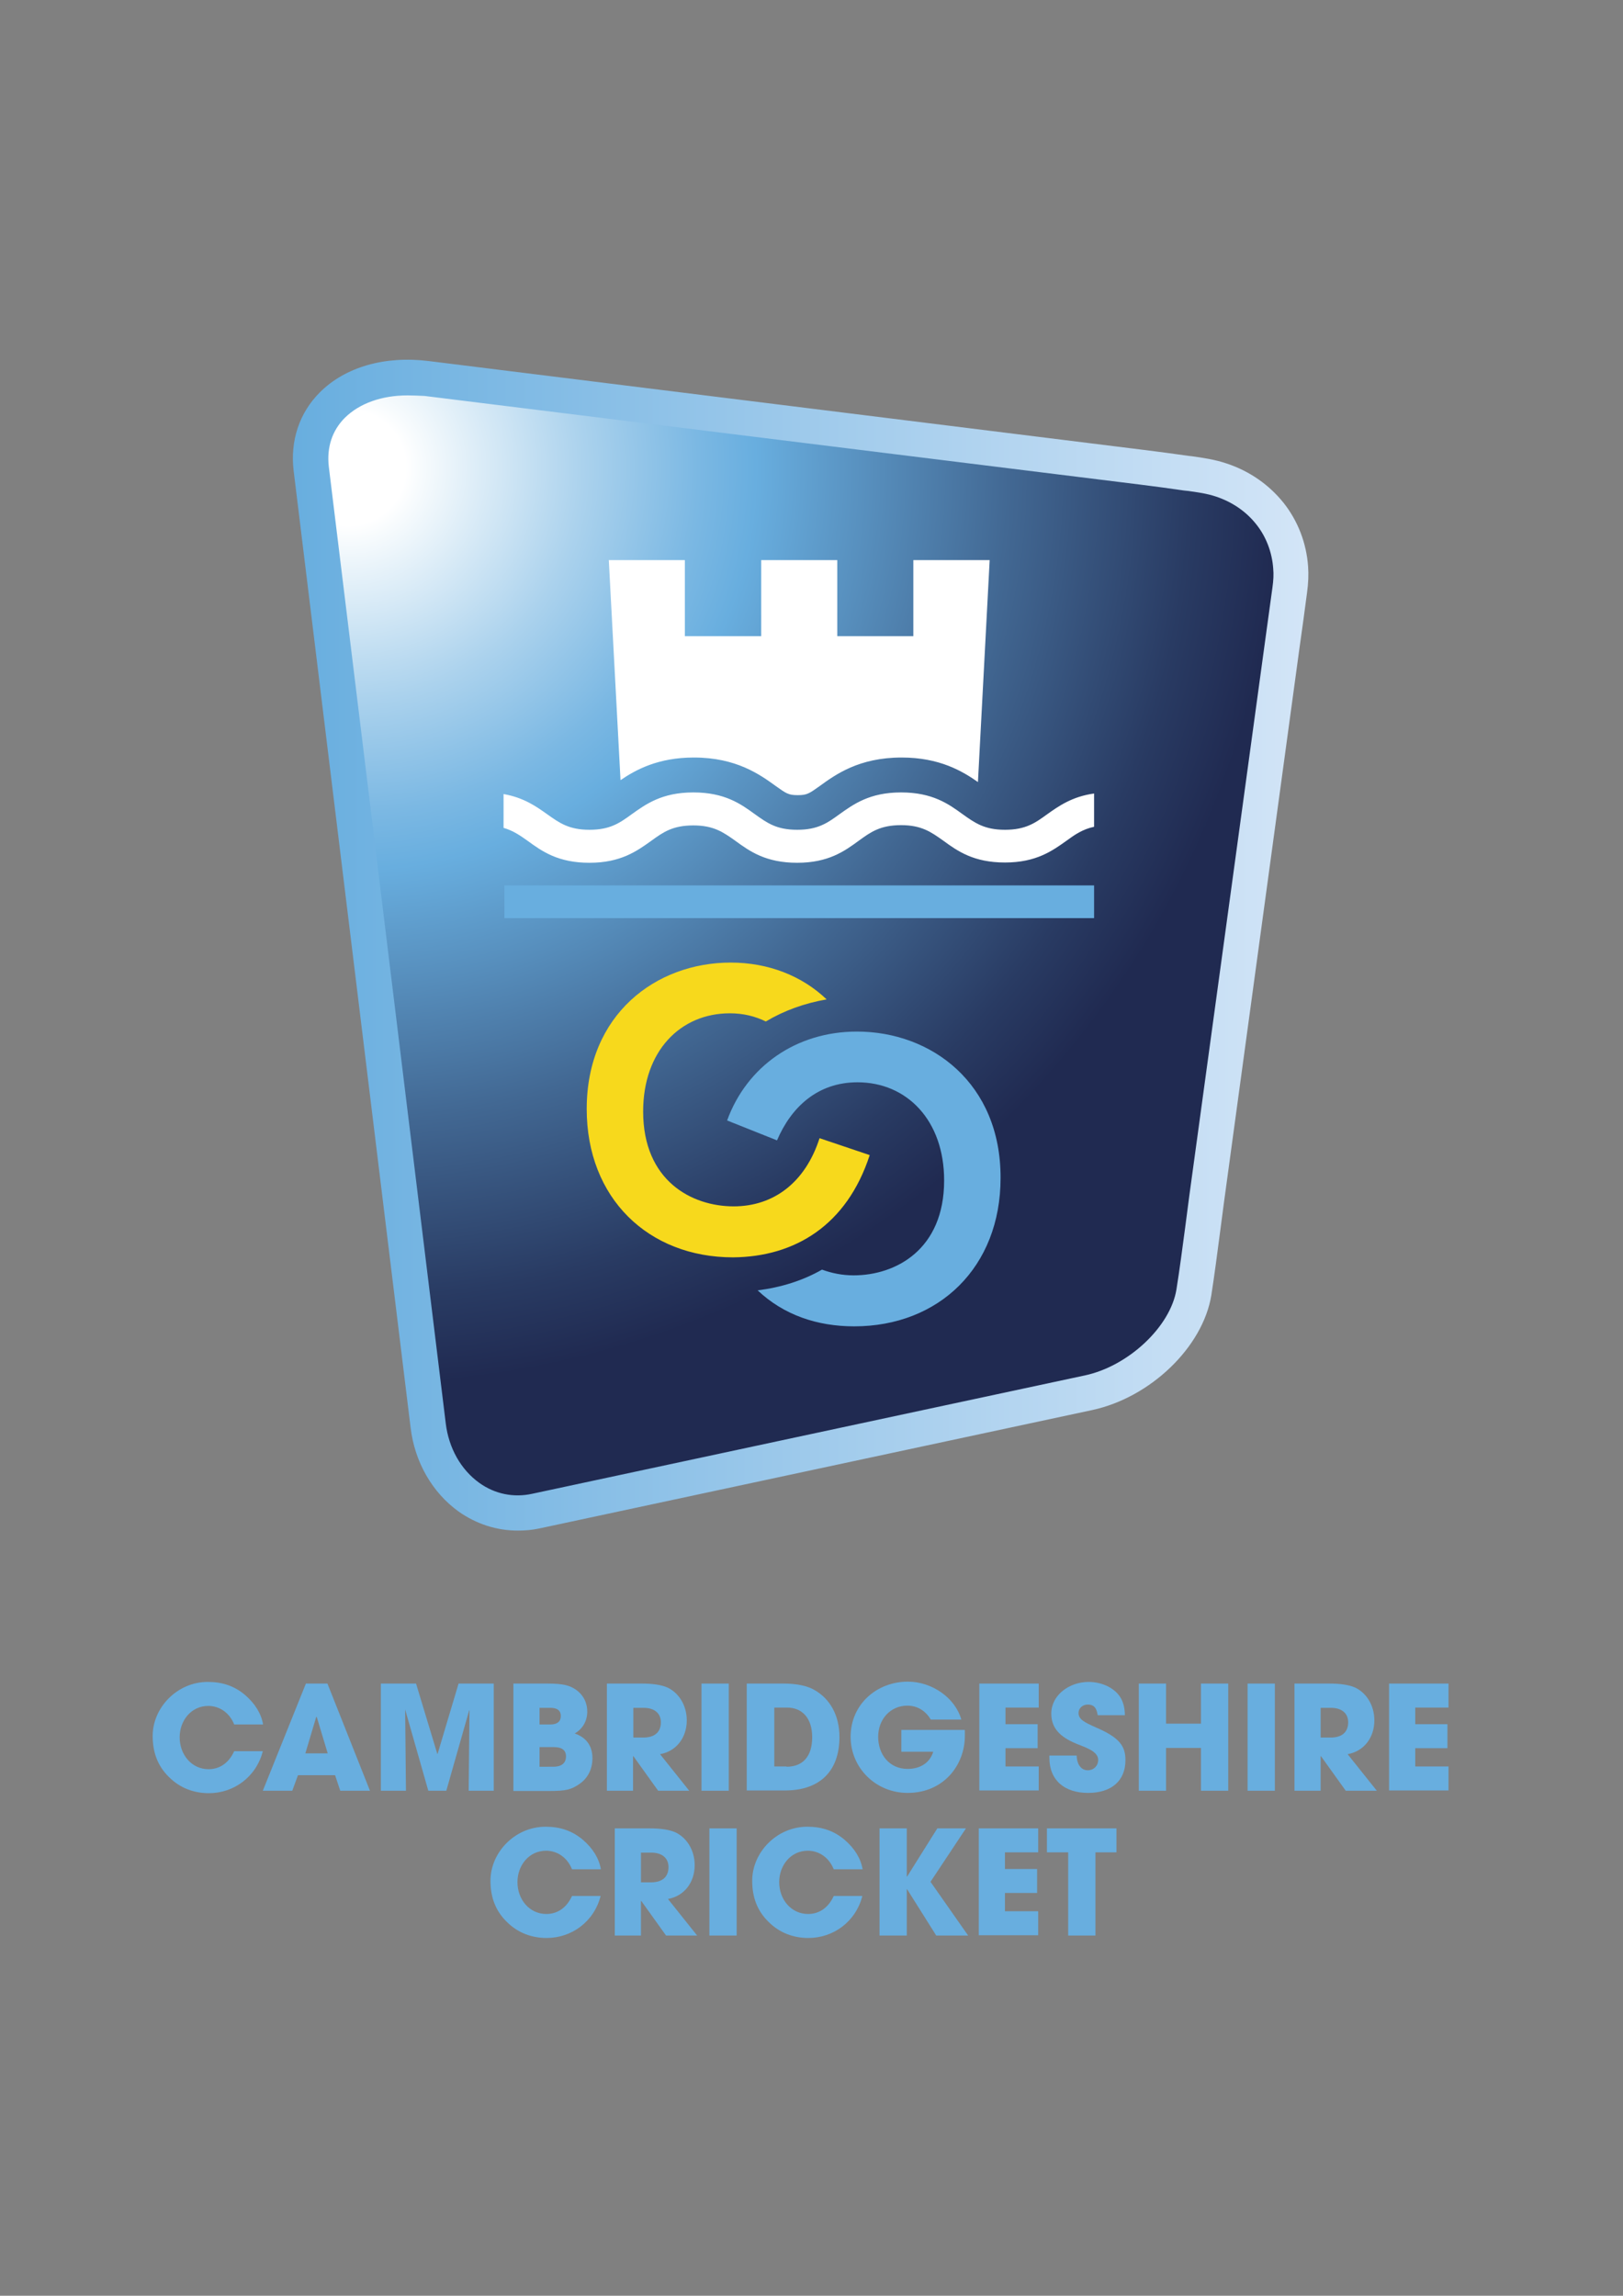 <?xml version="1.0" encoding="UTF-8"?>
<!-- Generator: Adobe Illustrator 28.2.0, SVG Export Plug-In . SVG Version: 6.00 Build 0)  -->
<svg xmlns="http://www.w3.org/2000/svg" xmlns:xlink="http://www.w3.org/1999/xlink" version="1.1" id="Layer_1" x="0px" y="0px" viewBox="0 0 595.3 841.9" style="enable-background:new 0 0 595.3 841.9;" xml:space="preserve">
<rect x="0" y="0" width="595.3" height="841.9" fill="#808080" stroke="none"/>
<style type="text/css">
	.st0{fill:url(#SVGID_1_);}
	.st1{fill:url(#SVGID_00000057138699711235495870000008375916551266782616_);}
	.st2{fill:#68AEDF;}
	.st3{fill:#F7D91C;}
	.st4{fill:#FFFFFF;}
</style>
<radialGradient id="SVGID_1_" cx="134.627" cy="171.194" r="420.744" fx="127.376" fy="171.544" gradientUnits="userSpaceOnUse">
	<stop offset="5.000031e-02" style="stop-color:#FFFFFF"></stop>
	<stop offset="6.325717e-02" style="stop-color:#F7FBFD"></stop>
	<stop offset="0.202" style="stop-color:#ABD2ED"></stop>
	<stop offset="0.301" style="stop-color:#7BB8E3"></stop>
	<stop offset="0.35" style="stop-color:#68AEDF"></stop>
	<stop offset="0.567" style="stop-color:#426893"></stop>
	<stop offset="0.723" style="stop-color:#293B63"></stop>
	<stop offset="0.8" style="stop-color:#202A51"></stop>
</radialGradient>
<path class="st0" d="M472.4,216.6c-1.3,10.1-2.8,20.3-4.1,30.4c-1.3,9.6-2.6,19.2-3.9,28.7c-3.9,28.7-7.8,57.4-11.8,86.1  c-3.5,25.9-7.1,51.9-10.6,77.8c-1.6,11.4-2.8,22.9-4.7,34.3c-2.6,15.8-19.6,32.7-38.7,36.8l-202.7,43.4c-19.1,4.1-36.8-10-39.4-31.4  l-42.9-350.9c-2.6-21.3,16.4-36.2,42.2-33c2.4,0.3,4.8,0.6,7.2,0.9c6.6,0.8,13.1,1.6,19.7,2.4c9.7,1.2,19.5,2.4,29.2,3.6  c11.9,1.5,23.8,2.9,35.7,4.4c13.1,1.6,26.1,3.2,39.2,4.8c13.2,1.6,26.4,3.3,39.6,4.9c12.4,1.5,24.7,3.1,37.1,4.6  c10.5,1.3,21.1,2.6,31.6,3.9c7.7,1,15.4,1.9,23.1,2.9c5.5,0.7,10.9,1.4,16.4,2.2c4.3,0.6,8.6,1.1,12.8,2.5  c6.9,2.3,13.2,6.6,17.8,12.3c4.5,5.7,7.1,12.6,7.6,19.8C473,211,472.8,213.8,472.4,216.6z"></path>
<linearGradient id="SVGID_00000104701842463967632840000007267518280551396543_" gradientUnits="userSpaceOnUse" x1="107.442" y1="346.679" x2="479.923" y2="346.679">
	<stop offset="3.061177e-07" style="stop-color:#68AEDF"></stop>
	<stop offset="1" style="stop-color:#D3E5F7"></stop>
</linearGradient>
<path style="fill:url(#SVGID_00000104701842463967632840000007267518280551396543_);" d="M189.9,561.3c-7.7,0-15.2-2.4-21.7-7  c-9.6-6.9-16.1-18.1-17.6-30.8l-42.9-350.9c-1.3-11,2.1-21.2,9.6-28.7c9.3-9.3,23.8-13.5,39.9-11.5L419.6,165  c5.5,0.7,11,1.4,16.5,2.2l1,0.1c4.2,0.6,8.5,1.2,12.9,2.7c8.4,2.8,15.5,7.8,20.8,14.4c5.3,6.7,8.4,14.8,9,23.4  c0.2,2.9,0.1,6-0.4,9.6v0c-0.9,6.8-1.8,13.6-2.8,20.5L449,440.5c-0.5,3.8-1,7.6-1.5,11.4c-1,7.6-2,15.4-3.2,23.1  c-3.1,19-22.3,37.5-43.7,42.1l-202.7,43.4C195.2,561.1,192.5,561.3,189.9,561.3z M149.5,145c-9.5,0-17.6,2.9-23,8.2  c-4.7,4.7-6.7,10.9-5.9,17.9L163.5,522c1.1,9.1,5.6,17,12.3,21.8c5.7,4.1,12.6,5.5,19.4,4l202.7-43.4c16-3.4,31.4-17.9,33.6-31.5  c1.2-7.5,2.2-15.2,3.2-22.7c0.5-3.8,1-7.7,1.5-11.5l27.7-202.7c0.9-6.8,1.9-13.6,2.8-20.4c0.4-2.8,0.5-5,0.3-7.1  c-0.4-5.9-2.6-11.7-6.2-16.2c-3.7-4.7-8.8-8.2-14.8-10.2c-3.3-1.1-6.8-1.6-10.6-2.1l-1-0.1c-5.4-0.8-10.8-1.5-16.3-2.2l-262.4-32.5  C153.5,145.1,151.5,145,149.5,145z"></path>
<g>
	<g>
		<path class="st2" d="M85.9,632.4c-1.7-4.3-5.4-6.8-9.5-6.8c-6.3,0-10.5,5.4-10.5,11.5c0,6.4,4.4,11.7,10.6,11.7    c4,0,7.4-2.2,9.4-6.6h10.5c-2.4,9.4-10.6,15.4-19.8,15.4c-5.5,0-10.6-1.9-14.6-5.9c-4.2-4.1-6-9.1-6-15.1c0-10.4,9-19.8,20.2-19.8    c5.4,0,9.8,1.5,13.7,4.8c3.7,3.2,5.9,6.8,6.6,10.8H85.9z"></path>
		<path class="st2" d="M124.8,656.7l-1.9-5.7h-13.6l-2.1,5.7H96.4l15.8-39.3h7.9l15.6,39.3H124.8z M116.2,629.7l-0.2-0.1l-4,13.4    h8.2L116.2,629.7z"></path>
		<path class="st2" d="M171.9,656.7l0.3-29.4l-0.1-0.1l-8.4,29.5h-6.6l-8.5-29.8l0.3,29.8h-9.2v-39.3h12.9l7.8,25.8h0.1l7.7-25.8    h12.9v39.3H171.9z"></path>
		<path class="st2" d="M188.3,656.7v-39.3h12.6c2.8,0,4.9,0.2,6.3,0.5c4.5,1,8.2,4.5,8.2,9.8c0,3.3-1.6,6.3-4.6,8    c4.3,1.5,6.5,4.6,6.5,9.1c0,3.8-1.6,7.2-4.6,9.3c-3.1,2.2-5.1,2.7-11.3,2.7H188.3z M201.9,632.4c2.5,0,3.8-1.1,3.8-3.1    s-1.3-3-3.8-3h-4v6.1H201.9z M203,647.9c2.8,0,4.6-1.2,4.6-3.8c0-2.3-1.5-3.4-4.5-3.4h-5.2v7.2H203z"></path>
		<path class="st2" d="M241.4,656.7l-9.1-12.7h-0.1v12.7h-9.6v-39.3h12.8c4.1,0,7.2,0.5,9.3,1.4c4.2,1.9,7.2,6.5,7.2,12.1    c0,6.2-3.7,11.3-9.8,12.4l10.7,13.4H241.4z M236,637.2c4,0,6.4-1.9,6.4-5.6c0-3.4-2.5-5.3-6.3-5.3h-3.8v10.9H236z"></path>
		<path class="st2" d="M257.3,656.7v-39.3h10v39.3H257.3z"></path>
		<path class="st2" d="M273.9,656.7v-39.3h13.4c4.9,0,8.8,0.8,11.5,2.4c5.6,3.2,9.1,9.2,9.1,17.2c0,12.9-7.6,19.6-19.9,19.6H273.9z     M288.5,647.9c5.8,0,9.4-3.6,9.4-10.8c0-7-3.6-10.9-9.3-10.9h-4.6v21.6H288.5z"></path>
		<path class="st2" d="M353.9,636.6c0,10.6-7.7,20.9-21,20.9c-11.6,0-20.9-9.1-20.9-20.6c0-11.9,9.6-20.2,21-20.2    c8.9,0,17.4,6,19.6,13.9h-11.2c-1.9-3.2-4.9-5.1-8.6-5.1c-6.3,0-10.7,5.1-10.7,11.4c0,6.5,4.1,11.8,10.8,11.8    c4.7,0,8.2-2.3,9.4-6.3h-11.7v-8h23.3V636.6z"></path>
		<path class="st2" d="M359.2,656.7v-39.3H381v8.8h-12.2v6.1h11.8v8.8h-11.8v6.7H381v8.8H359.2z"></path>
		<path class="st2" d="M402.6,628.9c-0.4-2.8-1.6-3.8-3.6-3.8c-1.9,0-3.4,1.3-3.4,3.1c0,2.3,2.1,3.4,6.4,5.3    c8.6,3.7,10.8,6.8,10.8,12c0,7.6-5.2,12-13.7,12c-8.5,0-14.2-4.5-14.2-12.9v-0.8h10c0.1,3.2,1.6,5.4,4.1,5.4    c2.1,0,3.8-1.6,3.8-3.8c0-3.1-4.4-4.5-7.9-5.9c-6.4-2.6-9.3-6-9.3-11.1c0-6.7,6.5-11.6,13.7-11.6c2.6,0,4.9,0.6,7,1.6    c4.2,2.2,6.2,5.3,6.3,10.6H402.6z"></path>
		<path class="st2" d="M440.5,656.7V641h-12.8v15.7h-10v-39.3h10v14.7h12.8v-14.7h10v39.3H440.5z"></path>
		<path class="st2" d="M457.6,656.7v-39.3h10v39.3H457.6z"></path>
		<path class="st2" d="M493.6,656.7l-9.1-12.7h-0.1v12.7h-9.6v-39.3h12.8c4.1,0,7.2,0.5,9.3,1.4c4.2,1.9,7.2,6.5,7.2,12.1    c0,6.2-3.7,11.3-9.8,12.4l10.7,13.4H493.6z M488.1,637.2c4,0,6.4-1.9,6.4-5.6c0-3.4-2.5-5.3-6.3-5.3h-3.8v10.9H488.1z"></path>
		<path class="st2" d="M509.5,656.7v-39.3h21.8v8.8h-12.2v6.1h11.8v8.8h-11.8v6.7h12.2v8.8H509.5z"></path>
		<path class="st2" d="M209.8,685.5c-1.7-4.3-5.4-6.8-9.5-6.8c-6.3,0-10.5,5.4-10.5,11.5c0,6.4,4.4,11.7,10.6,11.7    c4,0,7.4-2.2,9.4-6.6h10.5c-2.4,9.4-10.6,15.4-19.8,15.4c-5.5,0-10.6-1.9-14.6-5.9c-4.2-4.1-6-9.1-6-15.1c0-10.4,9-19.8,20.2-19.8    c5.4,0,9.8,1.5,13.7,4.8c3.7,3.2,5.9,6.8,6.6,10.8H209.8z"></path>
		<path class="st2" d="M244.3,709.8l-9.1-12.7h-0.1v12.7h-9.6v-39.3h12.8c4.1,0,7.2,0.5,9.3,1.4c4.2,1.9,7.2,6.5,7.2,12.1    c0,6.2-3.7,11.3-9.8,12.4l10.7,13.4H244.3z M238.8,690.3c4,0,6.4-1.9,6.4-5.6c0-3.4-2.5-5.3-6.3-5.3h-3.8v10.9H238.8z"></path>
		<path class="st2" d="M260.2,709.8v-39.3h10v39.3H260.2z"></path>
		<path class="st2" d="M305.8,685.5c-1.7-4.3-5.4-6.8-9.5-6.8c-6.3,0-10.5,5.4-10.5,11.5c0,6.4,4.4,11.7,10.6,11.7    c4,0,7.4-2.2,9.4-6.6h10.5c-2.4,9.4-10.6,15.4-19.8,15.4c-5.5,0-10.6-1.9-14.6-5.9c-4.2-4.1-6-9.1-6-15.1c0-10.4,9-19.8,20.2-19.8    c5.4,0,9.8,1.5,13.7,4.8c3.7,3.2,5.9,6.8,6.6,10.8H305.8z"></path>
		<path class="st2" d="M343.4,709.8l-10.7-17h-0.1v17h-10v-39.3h10v17.7h0.1l11.1-17.7h10.5l-13,19.6l13.8,19.7H343.4z"></path>
		<path class="st2" d="M359,709.8v-39.3h21.8v8.8h-12.2v6.1h11.8v8.8h-11.8v6.7h12.2v8.8H359z"></path>
		<path class="st2" d="M391.8,709.8v-30.5H384v-8.8h25.5v8.8h-7.7v30.5H391.8z"></path>
	</g>
</g>
<g>
	<path class="st2" d="M314.3,378.3c-22.3,0-40.4,12.8-47.6,32.6l18.3,7.3c5.2-12.2,14.9-21.3,29.5-21.3c18.2,0,31.8,14,31.8,36   c0,25.4-17.8,34.8-33.2,34.8c-4.2,0-8-0.8-11.6-2.1c-7,4-14.9,6.5-23.6,7.6c9.5,9,21.8,13.2,35.4,13.2c31.1,0,53.7-21.7,53.7-54.4   C367.1,397.3,341.7,378.3,314.3,378.3z"></path>
	<path class="st3" d="M319,423.6l-18.4-6.2c-5.2,16.2-16.8,25-31.5,25c-15.4,0-33.2-9.4-33.2-34.8c0-22.1,13.6-36,31.8-36   c5,0,9.3,1.1,13.2,3c6.7-4,14.2-6.7,22.3-8.1c-9-8.6-21.3-13.5-35.2-13.5c-27.4,0-52.8,19-52.8,53.7c0,32.7,22.6,54.4,53.7,54.4   C291.5,460.9,310.6,449.4,319,423.6z"></path>
</g>
<g>
	<path class="st4" d="M254.5,277.8c15.6,0,24.3,6.3,30.1,10.5c3.8,2.7,4.6,3.3,8,3.3s4.2-0.6,8-3.3c5.8-4.2,14.4-10.5,30.1-10.5   c13.9,0,22.3,5,28,9l4.3-81.4H335v27.9H315h-7.9v-27.9h-27.9v27.9h-7.9h-20.1v-27.9h-27.9l4.3,80.7   C233.3,282.2,241.5,277.8,254.5,277.8z"></path>
	<rect x="185" y="324.7" class="st2" width="216.3" height="12"></rect>
	<path class="st4" d="M384.1,298.6c-4.4,3.2-7.9,5.7-15.5,5.7c-7.5,0-11-2.5-15.5-5.7c-5.2-3.8-11.1-8-22.6-8s-17.4,4.3-22.6,8   c-4.4,3.2-7.9,5.7-15.5,5.7s-11-2.5-15.5-5.7c-5.2-3.8-11.1-8-22.6-8c-11.5,0-17.4,4.3-22.6,8c-4.4,3.2-7.9,5.7-15.5,5.7   c-7.5,0-11-2.5-15.5-5.7c-3.8-2.7-8.5-6.1-16-7.4v12.4c3.5,1,6.1,2.8,8.9,4.8c5.2,3.8,11.1,8,22.6,8c11.5,0,17.4-4.3,22.6-8   c4.4-3.2,7.9-5.7,15.5-5.7c7.5,0,11,2.5,15.5,5.7c5.2,3.8,11.1,8,22.6,8c11.5,0,17.4-4.3,22.6-8.1c4.4-3.2,7.9-5.7,15.5-5.7   c7.5,0,11,2.5,15.5,5.7c5.2,3.8,11.1,8,22.6,8c11.5,0,17.4-4.3,22.6-8c3-2.2,5.9-4.2,10.1-5.1V291   C393.2,292.1,388.2,295.7,384.1,298.6z"></path>
</g>
</svg>
